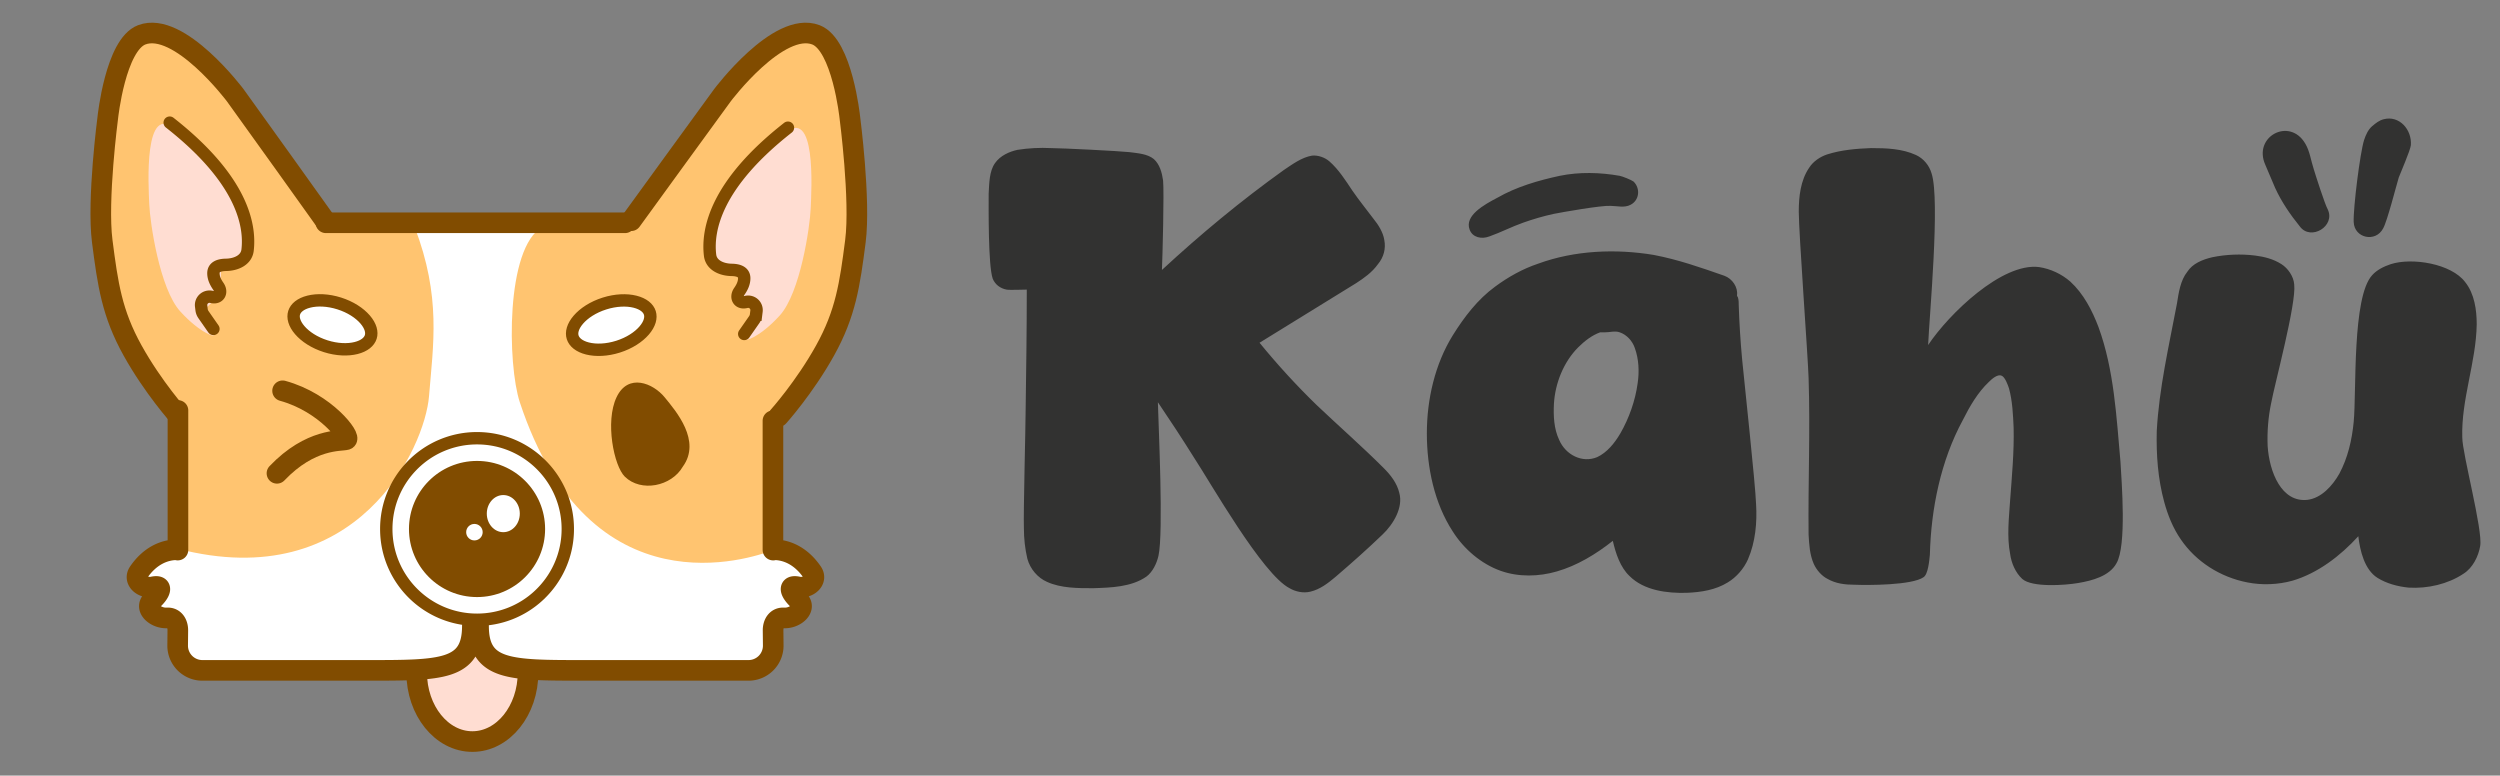 <svg xmlns="http://www.w3.org/2000/svg" width="606" height="188" fill="none"><rect width="100%" height="100%" fill="#808080" stroke="none"/><g clip-path="url(#a)"><path fill="#FFC470" d="M28.5 77c4.68 13.633 13.093 17.147 15 30.5V132c-4 1.667-11.7 5.6-10.5 8 1.2 2.4 3.834 2.667 5 2.5l-1.5 5c1.333 1.333 4.3 3.9 5.5 3.5 1.2-.4 1.5 6.167 1.5 9.5L49 163h52.5l9-2.5 4-8 3.5 8 9.5 2.5H184l3-6.5V151l6-2-1.5-6.5 6-2.5c-3-1.5-4.5-5.5-10.5-8v-29.5l18.5-28 2.5-31C207.167 31.667 203.9 8 197.5 8c-8 0-12 0-44 44.5H78C66.834 35 42.5 1.6 34.5 8c-12.595 17.634-11.953 51.663-6 69Z"/><path fill="#fff" d="M104 96c1-12.5 3-24-3.5-41 0 0 40-5 31 0s-8.484 33.46-5.5 42.5c17 51.5 56.282 37.685 61 36 5.6-2 9.667 4.167 11 7.5h-6.5l2.5 7-6 2.5-3 12.5h-55.5l-12.5-4.5-1.5-8-1.5 6-9 6.5H46.5l-3.5-6.5v-6h-3l-4-2.5v-5.5l-2.5-4L43 133c43.653 11.336 60-24.5 61-37Z"/><path fill="#FFDDD2" d="M128 163.5c-9.635 22.662-15.966 21.102-28.5 0l15-6 13.5 6Z"/><path fill="#814C00" d="M151.46 115.544c-2.648-2.586-4.82-13.335-2.008-19.257 2.811-5.923 8.861-3.4 11.647 0 2.787 3.399 8.957 10.581 4.419 16.82-2.764 4.804-10.129 6.274-14.058 2.437Z"/><path stroke="#814C00" stroke-linecap="round" stroke-width="5" d="M68.499 94.729c10.452 2.857 16.82 11.429 15.451 11.837-1.368.408-8.634-.408-16.816 8.163"/><path stroke="#814C00" stroke-width="3" d="M115.634 106.229c12.151 0 22 9.85 22 22 0 6.393-2.725 12.147-7.081 16.169a21.916 21.916 0 0 1-14.919 5.831c-12.15 0-22-9.85-22-22 0-5.826 2.262-11.12 5.96-15.057a21.934 21.934 0 0 1 16.04-6.943Z"/><circle cx="115.634" cy="128.229" r="16" fill="#814C00" stroke="#814C00"/><ellipse cx="122" cy="124.5" fill="#fff" rx="4" ry="4.5"/><circle cx="115" cy="129" r="2" fill="#fff"/><path fill="#fff" stroke="#814C00" stroke-width="3" d="M82.23 73.556c2.737.868 4.928 2.32 6.278 3.888 1.368 1.59 1.726 3.093 1.362 4.24-.364 1.146-1.522 2.169-3.557 2.68-2.007.503-4.634.427-7.37-.44-2.737-.869-4.927-2.32-6.277-3.889-1.368-1.59-1.726-3.093-1.362-4.24.364-1.146 1.522-2.168 3.556-2.679 2.007-.504 4.634-.427 7.37.44Zm64.281.022c-2.755.873-4.961 2.335-6.321 3.915-1.378 1.601-1.739 3.117-1.372 4.275.367 1.158 1.537 2.19 3.585 2.704 2.022.507 4.668.43 7.423-.443 2.755-.874 4.961-2.336 6.321-3.916 1.378-1.6 1.739-3.117 1.372-4.276-.367-1.158-1.537-2.188-3.585-2.703-2.022-.507-4.668-.43-7.423.444Z"/><path stroke="#814C00" stroke-width="5" d="M128 163c0 9.253-6.045 16.755-13.5 16.755-7.456 0-13.5-7.502-13.5-16.755"/><path stroke="#814C00" stroke-linecap="round" stroke-width="5" d="M116 151.729c0 10.771 7.501 10.771 25.501 10.771h39.941a5.992 5.992 0 0 0 5.991-6.063l-.038-3.614c-.018-1.704.903-3.145 2.604-3.04v0c2.695.167 5.579-2.261 3.685-4.186-.1-.101-.202-.201-.304-.298-1.872-1.771-2.464-3.583.056-3.044v0c2.39.512 4.835-1.546 3.448-3.559-2.716-3.942-6.168-5.431-9.339-5.446a.062.062 0 0 0-.06.046v0c-.02.069-.123.055-.123-.018V102M114.5 54h37m-37 97.729c0 10.771-7.502 10.771-25.502 10.771H49.057a5.993 5.993 0 0 1-5.991-6.063l.038-3.614c.018-1.704-.903-3.145-2.604-3.04v0c-2.695.167-5.579-2.261-3.685-4.186.1-.101.202-.201.304-.298 1.872-1.771 2.464-3.583-.056-3.044v0c-2.39.512-4.835-1.546-3.448-3.559 2.716-3.942 6.168-5.431 9.34-5.446.027 0 .052.019.06.046v0c.02.069.122.055.122-.018V99.5M114.5 54H79"/><path stroke="#814C00" stroke-width="5" d="M43.425 100.954s-6.29-7-11.29-16c-5-9-6-16-7.35-26.465-1.285-9.96 1.35-30.035 1.35-30.035s1.846-17.58 8.222-20.013C43.442 4.973 57.028 23.1 57.028 23.1c2.107 2.852 22.107 30.852 22.107 30.852"/><path stroke="#814C00" stroke-linecap="round" stroke-width="5" d="M188.709 100.954s6.291-7 11.291-16 6-16 7.35-26.465c1.284-9.96-1.35-30.035-1.35-30.035s-1.847-17.58-8.223-20.013c-9.086-3.468-22.671 14.66-22.671 14.66C172.999 25.953 153 53.5 153 53.5"/><path fill="#FFDDD2" d="M172.02 62.466c-.5-19 8.5-21.5 18-30 7.905-7.072 6.686 13.5 6.5 18-.186 4.5-2.52 20.5-7.5 26s-9 6.534-8 5.534.1-3.034.5-3.034.834-2.333 1-3.5l-1.5-1.5c-1.166-.333-3.3-1.4-2.5-3 .8-1.6.667-4 .5-5-7-1-4.833-2-7-3.5Zm-111.343-1c.5-19-8.5-21.5-18-30-7.905-7.072-6.687 13.5-6.5 18 .186 4.5 2.52 20.5 7.5 26s9 6.534 8 5.534-.1-3.034-.5-3.034-.834-2.333-1-3.5l1.5-1.5c1.166-.333 3.3-1.4 2.5-3-.8-1.6-.667-4-.5-5 7-1 4.833-2 7-3.5Z"/><path stroke="#814C00" stroke-linecap="round" stroke-width="3" d="M41.134 29.729c17.428 13.668 19.611 24.652 18.88 30.904-.283 2.427-2.778 3.522-5.222 3.563-1.71.028-3.059.526-3.059 2.033 0 1.13.501 2.188 1.175 3.149 1.056 1.504.157 3.05-1.623 2.593v0a2.04 2.04 0 0 0-2.53 2.228l.109.88c.053.427.209.834.455 1.187l2.414 3.463M191 30.953c-17.429 13.669-19.611 24.653-18.881 30.904.284 2.428 2.779 3.522 5.223 3.563 1.709.029 3.058.526 3.058 2.033 0 1.13-.5 2.188-1.174 3.15-1.056 1.504-.158 3.049 1.622 2.593v0a2.04 2.04 0 0 1 2.531 2.227l-.109.88a2.646 2.646 0 0 1-.455 1.188l-2.415 3.462"/></g><path fill="#323231" d="M317.631 143.42c-1.68.42-3.64 0-5.04-.84-6.58-3.36-19.18-25.62-23.24-31.78-2.8-4.48-5.74-8.96-8.68-13.3.14 5.6 1.4 31.64.14 37.24-.42 1.82-1.4 3.92-2.94 5.04-3.64 2.52-8.54 2.66-12.88 2.8-3.78 0-7.84 0-11.2-1.54-2.24-.98-4.06-3.08-4.76-5.6-.56-2.38-.84-4.9-.84-7.42-.14-3.64.42-24.92.42-28.42.14-9.8.28-19.6.28-29.4-.7 0-4.2.14-4.9 0-1.54-.28-2.8-1.26-3.36-2.66-1.12-3.22-.98-17.22-.98-20.58.14-2.52.14-5.46 1.54-7.42 1.26-1.82 3.5-2.8 5.46-3.22 2.66-.42 5.46-.56 8.12-.42 2.52 0 16.52.7 19.04.98 2.1.28 4.34.42 5.88 1.68 1.4 1.26 1.96 3.22 2.24 5.18.28 2.8-.14 18.76-.28 21.7 9.38-8.68 19.18-16.8 29.54-24.22 2.1-1.4 4.34-3.08 6.86-3.5 1.4-.14 3.08.42 4.2 1.4 2.24 1.96 3.92 4.62 5.6 7.14 1.54 2.24 3.36 4.48 5.04 6.72 1.26 1.54 2.38 3.36 2.66 5.18.42 2.1-.14 4.2-1.54 5.88-1.4 1.96-3.36 3.36-5.32 4.62-2.94 1.82-20.44 12.6-23.38 14.42 4.34 5.32 8.96 10.36 13.86 15.12 5.46 5.18 11.06 10.08 16.24 15.26 1.68 1.68 3.22 3.64 3.78 6.02.98 3.5-1.4 7.56-4.06 10.08-3.64 3.5-7.42 6.86-11.34 10.22-1.82 1.54-3.78 3.08-6.16 3.64Zm43.358-86.1c-1.82.7-4.06.28-4.76-1.68-1.26-3.36 3.5-6.02 6.72-7.7 4.62-2.66 9.94-4.2 15.12-5.32 4.76-.98 9.8-.84 14.56 0 .7.14 2.8.98 3.36 1.4 1.68 1.68 1.4 4.48-.7 5.6-1.54.84-3.36.28-4.9.28-2.24-.14-11.76 1.54-13.86 1.96-2.52.56-4.9 1.26-7.28 2.1-2.8.98-5.46 2.38-8.26 3.36Zm47.88 86.38c-4.76.14-10.36-.56-13.86-4.06-2.24-2.1-3.36-5.46-4.06-8.54-4.06 3.22-8.68 6.02-13.58 7.42-4.34 1.26-9.24 1.4-13.58-.14-4.76-1.68-8.96-5.32-11.62-9.52-4.48-6.86-6.3-15.54-6.3-23.8 0-8.26 1.96-16.8 6.3-23.8 2.8-4.48 6.02-8.68 10.22-11.76 3.22-2.38 6.72-4.34 10.5-5.6 8.82-3.22 18.76-3.64 28-2.1 5.88 1.12 11.48 3.08 17.08 5.04 1.96.7 3.36 2.8 3.08 4.76 0 .28.28.42.28.7.14.56.14 1.12.14 1.68.14 4.34.42 8.82.84 13.3s3.22 30.24 3.36 34.86c.28 4.48-.14 9.24-1.96 13.44-.98 2.24-2.8 4.34-4.9 5.6-2.94 1.82-6.44 2.38-9.94 2.52Zm-30.94-37.1c1.54 3.64 5.6 5.74 9.24 4.2 2.38-1.12 4.2-3.36 5.6-5.74 2.1-3.64 3.64-7.98 4.2-12.18.42-2.8.28-5.88-.7-8.54-.56-1.68-1.96-3.22-3.64-3.78-1.12-.42-2.38 0-3.64 0h-1.12c-1.96.7-3.78 2.1-5.32 3.64-3.5 3.5-5.6 8.68-5.88 13.72-.14 2.94 0 6.02 1.26 8.68Zm125.853 34.72c-3.22.56-11.2 1.12-13.58-.98-1.68-1.54-2.66-3.92-2.94-6.02-.84-4.34-.28-8.82 0-13.16.42-5.74.98-11.62.84-17.5-.14-3.08-.28-6.44-1.12-9.52-.28-.84-.98-2.8-1.82-3.08-.98-.42-2.38.84-3.08 1.54-2.66 2.52-4.62 5.88-6.3 9.24-5.32 9.8-7.7 21.42-7.98 32.62-.14 1.4-.42 4.76-1.54 5.46-2.8 1.96-13.44 1.96-16.8 1.82-2.24 0-4.48-.28-6.44-1.4-1.4-.7-2.66-2.1-3.36-3.64-.98-2.24-1.12-4.62-1.26-7.14-.14-12.6.42-25.2 0-37.94-.14-4.9-2.38-35.28-2.38-40.32 0-3.64.42-7.56 2.52-10.64.98-1.54 2.66-2.66 4.34-3.22 3.5-1.12 7.14-1.4 10.64-1.54 3.78 0 7.56.14 10.92 1.68 1.82.84 3.22 2.52 3.78 4.48 2.1 6.44-.56 34.72-.84 41.58 5.04-7.56 17.92-20.02 26.88-18.9 2.8.42 5.46 1.68 7.56 3.5 3.22 2.94 5.32 7 6.86 11.06 3.78 10.36 4.34 21.7 5.32 32.62.28 4.9 1.54 20.44-.98 24.64-1.68 3.08-5.88 4.2-9.24 4.76Zm73.894-85.96c-1.82 3.5-7 2.38-7.14-1.54-.14-3.36 1.54-16.8 2.52-19.88.42-1.26.98-2.52 1.96-3.36.84-.7 1.68-1.4 2.8-1.68 3.78-.98 6.86 2.52 6.58 6.3-.14 1.26-2.52 6.72-2.94 7.84-.56 1.82-2.8 10.64-3.78 12.32Zm-13.44-4.62c1.96 4.06-4.06 7.7-6.72 4.2-2.38-2.94-4.48-6.02-6.02-9.38-.28-.7-2.1-4.9-2.38-5.6-3.08-6.86 5.88-11.62 9.66-5.18 1.12 1.82 1.4 4.2 2.1 6.3.42 1.4 2.66 8.4 3.36 9.66Zm32.9 88.34c-3.78 2.52-8.68 3.64-13.3 3.36-2.66-.28-5.32-.98-7.56-2.38-3.08-1.96-4.2-6.44-4.62-10.08-4.34 4.76-9.8 8.96-15.96 10.78-3.5.98-7.42 1.12-10.92.42-6.58-1.26-12.46-5.04-16.1-10.36-1.96-2.8-3.22-6.02-4.06-9.1-1.54-5.6-1.96-11.48-1.82-17.22.56-10.36 2.94-20.58 4.9-30.94.42-2.66.84-5.6 2.52-7.7 1.26-1.96 3.64-2.94 6.02-3.5 3.36-.7 7-.84 10.36-.42 2.24.28 4.48.84 6.44 2.1 1.54.98 2.94 2.94 3.08 4.9.56 4.62-4.76 24.22-5.6 28.84-.7 3.36-.98 6.86-.84 10.36.42 6.3 3.36 13.72 9.66 13.02 3.36-.42 6.02-3.36 7.7-6.3 2.1-3.92 3.08-8.26 3.5-12.6.7-7.28-.42-30.24 4.48-35.56 1.12-1.26 2.8-2.1 4.48-2.66 5.18-1.68 14.7-.14 18.06 4.34 2.24 2.8 2.8 6.72 2.8 10.22-.14 9.24-3.78 18.2-3.5 27.44 0 3.92 5.04 22.54 4.34 26.32-.42 2.52-1.82 5.32-4.06 6.72Z"/><defs><clipPath id="a"><path fill="#fff" d="M0 0h232v188H0z"/></clipPath></defs></svg>